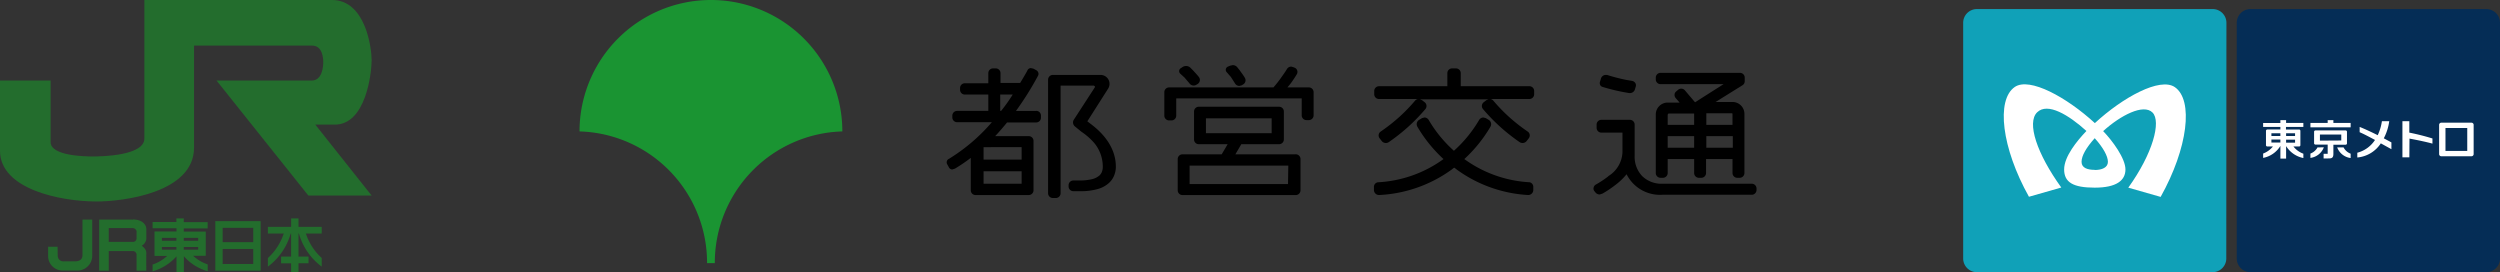 <svg xmlns="http://www.w3.org/2000/svg" width="367.398" height="40.001" viewBox="0 0 367.398 40.001"><rect x="0" y="0" width="367.398" height="40.001" fill="#333333" stroke="none"/><defs><style>.a{fill:#236d2d;}.b{fill:#1a9432;}.c{fill:#10a1b8;}.d{fill:#fff;}.e{fill:#052d56;}</style></defs><g transform="translate(-543.626 -904)"><g transform="translate(570.934 924)"><g transform="translate(-27.308 -20)"><path class="a" d="M35.99,161.886H34.6v1.431a2.127,2.127,0,0,0,2.085,2.064H38.77a2.174,2.174,0,0,0,2.31-2.228V157.9H39.649v5.233c0,.9-.92.9-1.124.9H36.93a.829.829,0,0,1-.92-.818Z" transform="translate(-27.528 -125.625)"/><path class="a" d="M76.267,157.82H71.3v7.5h1.41V162.44h3.536a.552.552,0,0,1,.552.572v2.31h1.431s-.02-2.024,0-2.616-.675-1.042-.675-1.042a1.355,1.355,0,0,0,.675-1V159.19c0-.572-.552-1.39-1.962-1.39m.531,2.78a.531.531,0,0,1-.593.511h-3.5v-2.024h3.5a.581.581,0,0,1,.593.675Z" transform="translate(-56.726 -125.546)"/><path class="a" d="M117.794,158.472v-.92h-3.516V157H113.2v.531h-3.5v.92h3.516v.47h-3.23v3.6h1.86a5.968,5.968,0,0,1-2.146,1.267v1a7.461,7.461,0,0,0,3.516-2.208v2.33H114.3V162.56a7.16,7.16,0,0,0,3.5,2.208v-1a5.969,5.969,0,0,1-2.146-1.267h1.86v-3.557h-3.229v-.47Zm-6.725,1.39H113.2v.429h-2.126Zm0,1.349H113.2v.388h-2.126Zm5.335.388h-2.126v-.388H116.4Zm0-1.308h-2.126v-.429H116.4Z" transform="translate(-87.277 -124.909)"/><path class="a" d="M154.8,166.277h6.663V159H154.8Zm5.58-.981h-4.5v-2.208h4.5Zm0-3.209h-4.5v-2.105h4.5Z" transform="translate(-123.159 -126.501)"/><path class="a" d="M200.51,158.247H197.1V157h-1.083v1.247H192.6v.981h2.33a8.34,8.34,0,0,1-2.33,3.6v1.267a9.157,9.157,0,0,0,3.352-4.865h.061v3.393h-1.472v.981h1.472v1.288H197.1V163.6h1.472v-.981H197.1v-3.393h.061a9.157,9.157,0,0,0,3.352,4.865v-1.267a8.339,8.339,0,0,1-2.33-3.6h2.33Z" transform="translate(-153.233 -124.909)"/><path class="a" d="M0,11.835H7.44V20.89c0,2.024,5.069,2.105,6.214,2.105s7.563-.082,7.563-2.637V0H48.79c4.926,0,5.825,7.031,5.825,8.85S53.8,18.314,49.2,18.314H46.337l8.278,10.424h-9.3l-13.49-16.9H45.806c1.615,0,1.7-2.228,1.7-2.7S47.441,6.7,45.867,6.7H28.514v15c0,6.623-10.4,7.91-14.328,7.91C8.789,29.6,0,27.778,0,22.157Z"/></g></g><g transform="translate(715.281 923.334)"><g transform="translate(-86.488 -19.334)"><path class="b" d="M18.744,38.667A19.312,19.312,0,0,0,0,19.312H0a19.312,19.312,0,0,1,38.624,0h0A19.312,19.312,0,0,0,19.88,38.667Z" transform="translate(0 0)"/><g transform="translate(53.958 9.569)"><path d="M364.319,49.694H351.211a4.063,4.063,0,0,1-3.015-1.136A4.107,4.107,0,0,1,347.1,45.63V41a.7.7,0,0,0-.7-.7H342.21a.7.7,0,0,0-.7.7v.481a.7.7,0,0,0,.7.7h3.1v2.927a4.322,4.322,0,0,1-2.054,3.452l-.087.087a14.334,14.334,0,0,1-1.792,1.18.655.655,0,0,0-.306.437.568.568,0,0,0,.087.481l.175.218a.786.786,0,0,0,.655.306l.393-.131a15.427,15.427,0,0,0,1.835-1.223,9.305,9.305,0,0,0,1.7-1.617,5.489,5.489,0,0,0,5.287,3.015h13.108a.7.7,0,0,0,.7-.7v-.262A.7.7,0,0,0,364.319,49.694Z" transform="translate(-245.999 -32.261)"/><path d="M362.7,39.923h.35a.7.7,0,0,0,.7-.7V37.171h3.889v2.054a.7.7,0,0,0,.7.7h.349a.7.7,0,0,0,.7-.7V37.171h3.889v2.054a.7.7,0,0,0,.7.7h.35a.7.7,0,0,0,.7-.7V30.53a1.748,1.748,0,0,0-1.748-1.748h-2.49l3.932-2.447a.685.685,0,0,0,.35-.612V25.2a.7.7,0,0,0-.7-.7H362.7a.7.7,0,0,0-.7.7v.262a.7.7,0,0,0,.7.7h9.263l-4.194,2.665-1.486-1.748a.7.7,0,0,0-1-.087l-.306.262a.612.612,0,0,0-.218.437.7.7,0,0,0,.175.524l.568.655h-1.748A1.748,1.748,0,0,0,362,30.617v8.607A.7.7,0,0,0,362.7,39.923Zm6.729-9.481h3.8a.219.219,0,0,1,.044.131v1.573h-3.845Zm0,3.364h3.889v1.7h-3.889Zm-1.791,1.7h-3.889v-1.7h3.889Zm-3.8-5.025h3.8v1.66h-3.889V30.661a.218.218,0,0,1,.087-.131Z" transform="translate(-257.793 -23.364)"/><path d="M343.528,26.948a28.92,28.92,0,0,0,3.189.786l.743.131h.131a.743.743,0,0,0,.743-.568l.131-.437a.656.656,0,0,0-.087-.481.743.743,0,0,0-.481-.306l-.787-.131a26.659,26.659,0,0,1-2.884-.743h-.218a.743.743,0,0,0-.655.481l-.131.437a.7.7,0,0,0,0,.568A.611.611,0,0,0,343.528,26.948Z" transform="translate(-247.186 -23.758)"/><path d="M217.934,25.458h-3.146l.437-.524a16.289,16.289,0,0,0,.961-1.442.668.668,0,0,0-.306-.918l-.218-.087-.306-.087a.743.743,0,0,0-.655.393c-.262.437-.524.786-.83,1.223a16.452,16.452,0,0,1-1.136,1.442H197.4a.7.7,0,0,0-.7.7v3.452a.7.7,0,0,0,.7.7h.35a.7.7,0,0,0,.7-.7V27.075h18.438v2.49a.7.7,0,0,0,.7.7h.349a.7.7,0,0,0,.7-.7V26.158A.7.7,0,0,0,217.934,25.458Z" transform="translate(-164.716 -22.182)"/><path d="M218.5,42.891h-8.826l.874-1.486H216.1a.7.7,0,0,0,.7-.7V36.6a.7.7,0,0,0-.7-.7H204.3a.7.7,0,0,0-.7.7v4.107a.7.7,0,0,0,.7.7h4.238l-.874,1.486H201.9a.7.7,0,0,0-.7.7v4.588a.7.7,0,0,0,.7.7h16.647a.7.7,0,0,0,.7-.7V43.59a.7.7,0,0,0-.743-.7Zm-13.151-3.1V37.6h9.656v2.185ZM217.41,47.26H202.948V44.551h14.506Z" transform="translate(-167.25 -29.783)"/><path d="M202.484,23.9l.743.874a.743.743,0,0,0,1,.175l.218-.131a.7.7,0,0,0,.175-.961c-.262-.35-.568-.655-.874-1l-.393-.393a.874.874,0,0,0-.655-.262.918.918,0,0,0-.481.131l-.262.175a.507.507,0,0,0-.087.83Z" transform="translate(-167.529 -22.068)"/><path d="M218.125,23.648l.612.961a.743.743,0,0,0,.612.35l.35-.087.218-.131a.7.7,0,0,0,.262-.961c-.219-.393-.481-.7-.743-1.092l-.349-.437a.874.874,0,0,0-.7-.35l-.393.087-.306.131a.509.509,0,0,0-.175.83Z" transform="translate(-176.354 -21.9)"/><path d="M136.649,29.192h-2.971a44.387,44.387,0,0,0,3.233-5.156.568.568,0,0,0,.044-.481.655.655,0,0,0-.306-.35l-.393-.218-.393-.087a.568.568,0,0,0-.524.393c-.262.481-.7,1.223-1.049,1.791h-2.884V23.643a.7.7,0,0,0-.7-.7h-.393a.7.7,0,0,0-.7.7v1.486h-3.452a.7.7,0,0,0-.7.7v.262a.7.7,0,0,0,.7.7h3.452v2.4h-4.588a.7.7,0,0,0-.7.7v.262a.7.7,0,0,0,.7.7h5.112a26.738,26.738,0,0,1-6.292,5.374.568.568,0,0,0-.262.83l.219.393a.568.568,0,0,0,.524.35l.393-.131a23.587,23.587,0,0,0,2.316-1.573v4.762a.7.7,0,0,0,.7.7h7.821a.7.7,0,0,0,.7-.7V33.6a.7.7,0,0,0-.7-.7H130.62c.612-.655,1.18-1.311,1.748-2.01h4.282a.7.7,0,0,0,.7-.7v-.262a.7.7,0,0,0-.7-.743Zm-2.141,10.7h-5.593V38.061h5.593Zm0-5.374v1.835h-5.593V34.522Zm-3.015-5.33h-.131v-2.4H133.2A23.754,23.754,0,0,1,131.494,29.192Z" transform="translate(-123.496 -22.463)"/><path d="M163.761,32.322l-.393-.306,3.058-4.806a1.311,1.311,0,0,0-1.092-2.01H158.3a.7.7,0,0,0-.7.7v16.69a.7.7,0,0,0,.7.7h.437a.7.7,0,0,0,.7-.7V26.773h4.894l.131.087a.175.175,0,0,1,0,.175L161.4,31.754a.742.742,0,0,0-.131.524.787.787,0,0,0,.262.481l.961.786a9.435,9.435,0,0,1,1.966,1.748,5.461,5.461,0,0,1,1.18,3.452,1.922,1.922,0,0,1-.131.7,1.442,1.442,0,0,1-.35.524,2.622,2.622,0,0,1-1.18.568,7.908,7.908,0,0,1-1.879.175h-.786a.7.7,0,0,0-.7.7v.175a.7.7,0,0,0,.7.7h1.092a8.957,8.957,0,0,0,2.447-.306,4.064,4.064,0,0,0,1.66-.874,3.015,3.015,0,0,0,.743-1,3.539,3.539,0,0,0,.306-1.311C167.606,35.293,164.809,33.108,163.761,32.322Z" transform="translate(-142.699 -23.758)"/><g transform="translate(62.786 0.481)"><path d="M290.063,25.622H280.014V23.7a.7.7,0,0,0-.7-.7h-.568a.7.7,0,0,0-.7.7v1.922H268a.7.7,0,0,0-.7.7V26.8a.7.7,0,0,0,.7.7h5.68a.786.786,0,0,0-.393.262,25.84,25.84,0,0,1-2.185,2.272,26.35,26.35,0,0,1-2.884,2.272.686.686,0,0,0-.131.961l.306.393a.776.776,0,0,0,1.049.175,28.344,28.344,0,0,0,2.971-2.359,27.868,27.868,0,0,0,2.4-2.49.7.7,0,0,0-.087-1l-.393-.306-.306-.131h10.049l-.306.131-.393.306a.7.7,0,0,0-.087,1,27.776,27.776,0,0,0,2.4,2.49,28.307,28.307,0,0,0,2.971,2.359.775.775,0,0,0,1.049-.175l.306-.393a.7.7,0,0,0,.131-.524.655.655,0,0,0-.262-.437,26.369,26.369,0,0,1-2.884-2.272,25.792,25.792,0,0,1-2.185-2.272.787.787,0,0,0-.393-.262h5.68a.7.7,0,0,0,.7-.7v-.481a.7.7,0,0,0-.743-.7Z" transform="translate(-267.255 -23)"/><path d="M290.05,49.025a18,18,0,0,1-9.568-3.408,20.616,20.616,0,0,0,3.845-4.762.742.742,0,0,0-.262-1l-.437-.262-.349-.087a.743.743,0,0,0-.612.35,18.829,18.829,0,0,1-3.714,4.544,18.836,18.836,0,0,1-3.714-4.544.743.743,0,0,0-.612-.35l-.349.087-.437.262a.743.743,0,0,0-.262,1,20.624,20.624,0,0,0,3.845,4.762,17.957,17.957,0,0,1-9.569,3.408.671.671,0,0,0-.655.7V50.2a.743.743,0,0,0,.743.7h.044a19.75,19.75,0,0,0,10.661-3.758l.218-.175.131-.087.131.087.219.175A19.7,19.7,0,0,0,289.831,50.9h.044a.743.743,0,0,0,.743-.7v-.481a.687.687,0,0,0-.568-.7Z" transform="translate(-267.198 -32.291)"/></g></g></g></g><g transform="translate(871.578 924.667)"><g transform="translate(-39.446 -19.334)"><path class="c" d="M38.667,36.65a2.017,2.017,0,0,1-2.017,2.017H2.017A2.017,2.017,0,0,1,0,36.65V2.017A2.017,2.017,0,0,1,2.017,0H36.67a2.017,2.017,0,0,1,2.017,2.017Z"/><path class="d" d="M43.234,70.558c3.2,0,4.514-1.059,4.514-2.676s-1.9-4.214-3.276-5.632c2.576-2.337,5.932-4.054,7.25-2.736s.04,6.052-3.555,11.045l4.754,1.358c4.015-7.17,4.853-14.241,2.077-16.138-2.177-1.478-7.63,1.5-11.744,5.293-4.134-3.795-9.587-6.791-11.764-5.313-2.776,1.9-1.937,8.968,2.077,16.138l4.754-1.358c-3.6-4.993-5.093-9.527-3.555-11.045s4.674.4,7.25,2.736c-1.378,1.438-3.276,3.755-3.276,5.652S40.058,70.558,43.234,70.558Zm0-2.616c-1.059,0-1.937-.28-1.937-1.178s.7-2.1,1.937-3.475c1.238,1.378,1.937,2.636,1.937,3.475s-.879,1.2-1.937,1.2Z" transform="translate(-23.9 -44.314)"/><g transform="translate(40.205)"><path class="e" d="M239.987,36.65a2.017,2.017,0,0,1-2.017,2.017H203.317A2.017,2.017,0,0,1,201.3,36.65V2.017A2.017,2.017,0,0,1,203.317,0H237.97a2.017,2.017,0,0,1,2.017,2.017Z" transform="translate(-201.3)"/><g transform="translate(3.875 16.318)"><path class="d" d="M223.237,83.078V82.7H220.7v-.579h2.537V81.7h.839v.419h2.537V82.7h-2.556v.38h1.9a.2.2,0,0,1,.22.22v2.057a.2.2,0,0,1-.22.22h-.8a3.237,3.237,0,0,0,1.458,1.059v.639a3.879,3.879,0,0,1-2.537-1.758v1.838h-.839V85.495a3.813,3.813,0,0,1-2.537,1.758v-.639a3.406,3.406,0,0,0,1.438-1.039h-.8a.2.2,0,0,1-.22-.22V83.3a.2.2,0,0,1,.22-.22Zm.839,1.937h1.318v-.439h-1.318Zm-.839-1.378h-1.318v.4h1.318Zm0,.919h-1.318V85h1.318Zm.839-.519h1.318v-.4h-1.318Z" transform="translate(-220.7 -81.7)"/><path class="d" d="M324.238,85.057c1.079.2,2.437.479,3.375.739v-.759a34.647,34.647,0,0,0-3.4-.859V82.5H323.2v5.313h1.019Z" transform="translate(-302.728 -82.34)"/><path class="d" d="M350.2,88.214a.32.32,0,0,0,.32.32h4.434a.32.32,0,0,0,.32-.32V83.92a.32.32,0,0,0-.32-.32H350.52a.32.32,0,0,0-.32.32Zm4.134-.459h-3.2V84.379h3.2Z" transform="translate(-324.335 -83.221)"/><g transform="translate(6.951)"><path class="d" d="M261.412,82.119h-2.537V81.7h-.839v.419H255.5v.639h5.912Z" transform="translate(-255.5 -81.7)"/><path class="d" d="M256.539,101.72a1.937,1.937,0,0,1-1.039.9v.639a2.457,2.457,0,0,0,1.977-1.558Z" transform="translate(-255.5 -97.705)"/><path class="d" d="M276.139,101.8H275.2a2.437,2.437,0,0,0,1.977,1.558v-.639A1.937,1.937,0,0,1,276.139,101.8Z" transform="translate(-271.265 -97.785)"/><path class="d" d="M262.809,91.393a.2.2,0,0,0,.22-.22V89.515a.2.2,0,0,0-.22-.22h-4.394a.2.2,0,0,0-.22.2v1.658a.2.2,0,0,0,.22.22h1.778v1.358h-.6v.679h.659c.439,0,.779,0,.779-.659V91.393Zm-3.755-.6v-.9h3.136v.879Z" transform="translate(-257.656 -87.778)"/></g><path class="d" d="M293.455,85.756l1.558.859v-1l-1.118-.6a7.649,7.649,0,0,0,.8-2.517h-1.079A7.245,7.245,0,0,1,293,84.557c-.879-.439-1.857-.9-2.656-1.218v.779c.7.3,1.5.739,2.257,1.138a4.434,4.434,0,0,1-2.6,1.877v.7A4.6,4.6,0,0,0,293.455,85.756Z" transform="translate(-276.159 -82.34)"/></g></g></g></g></g></svg>